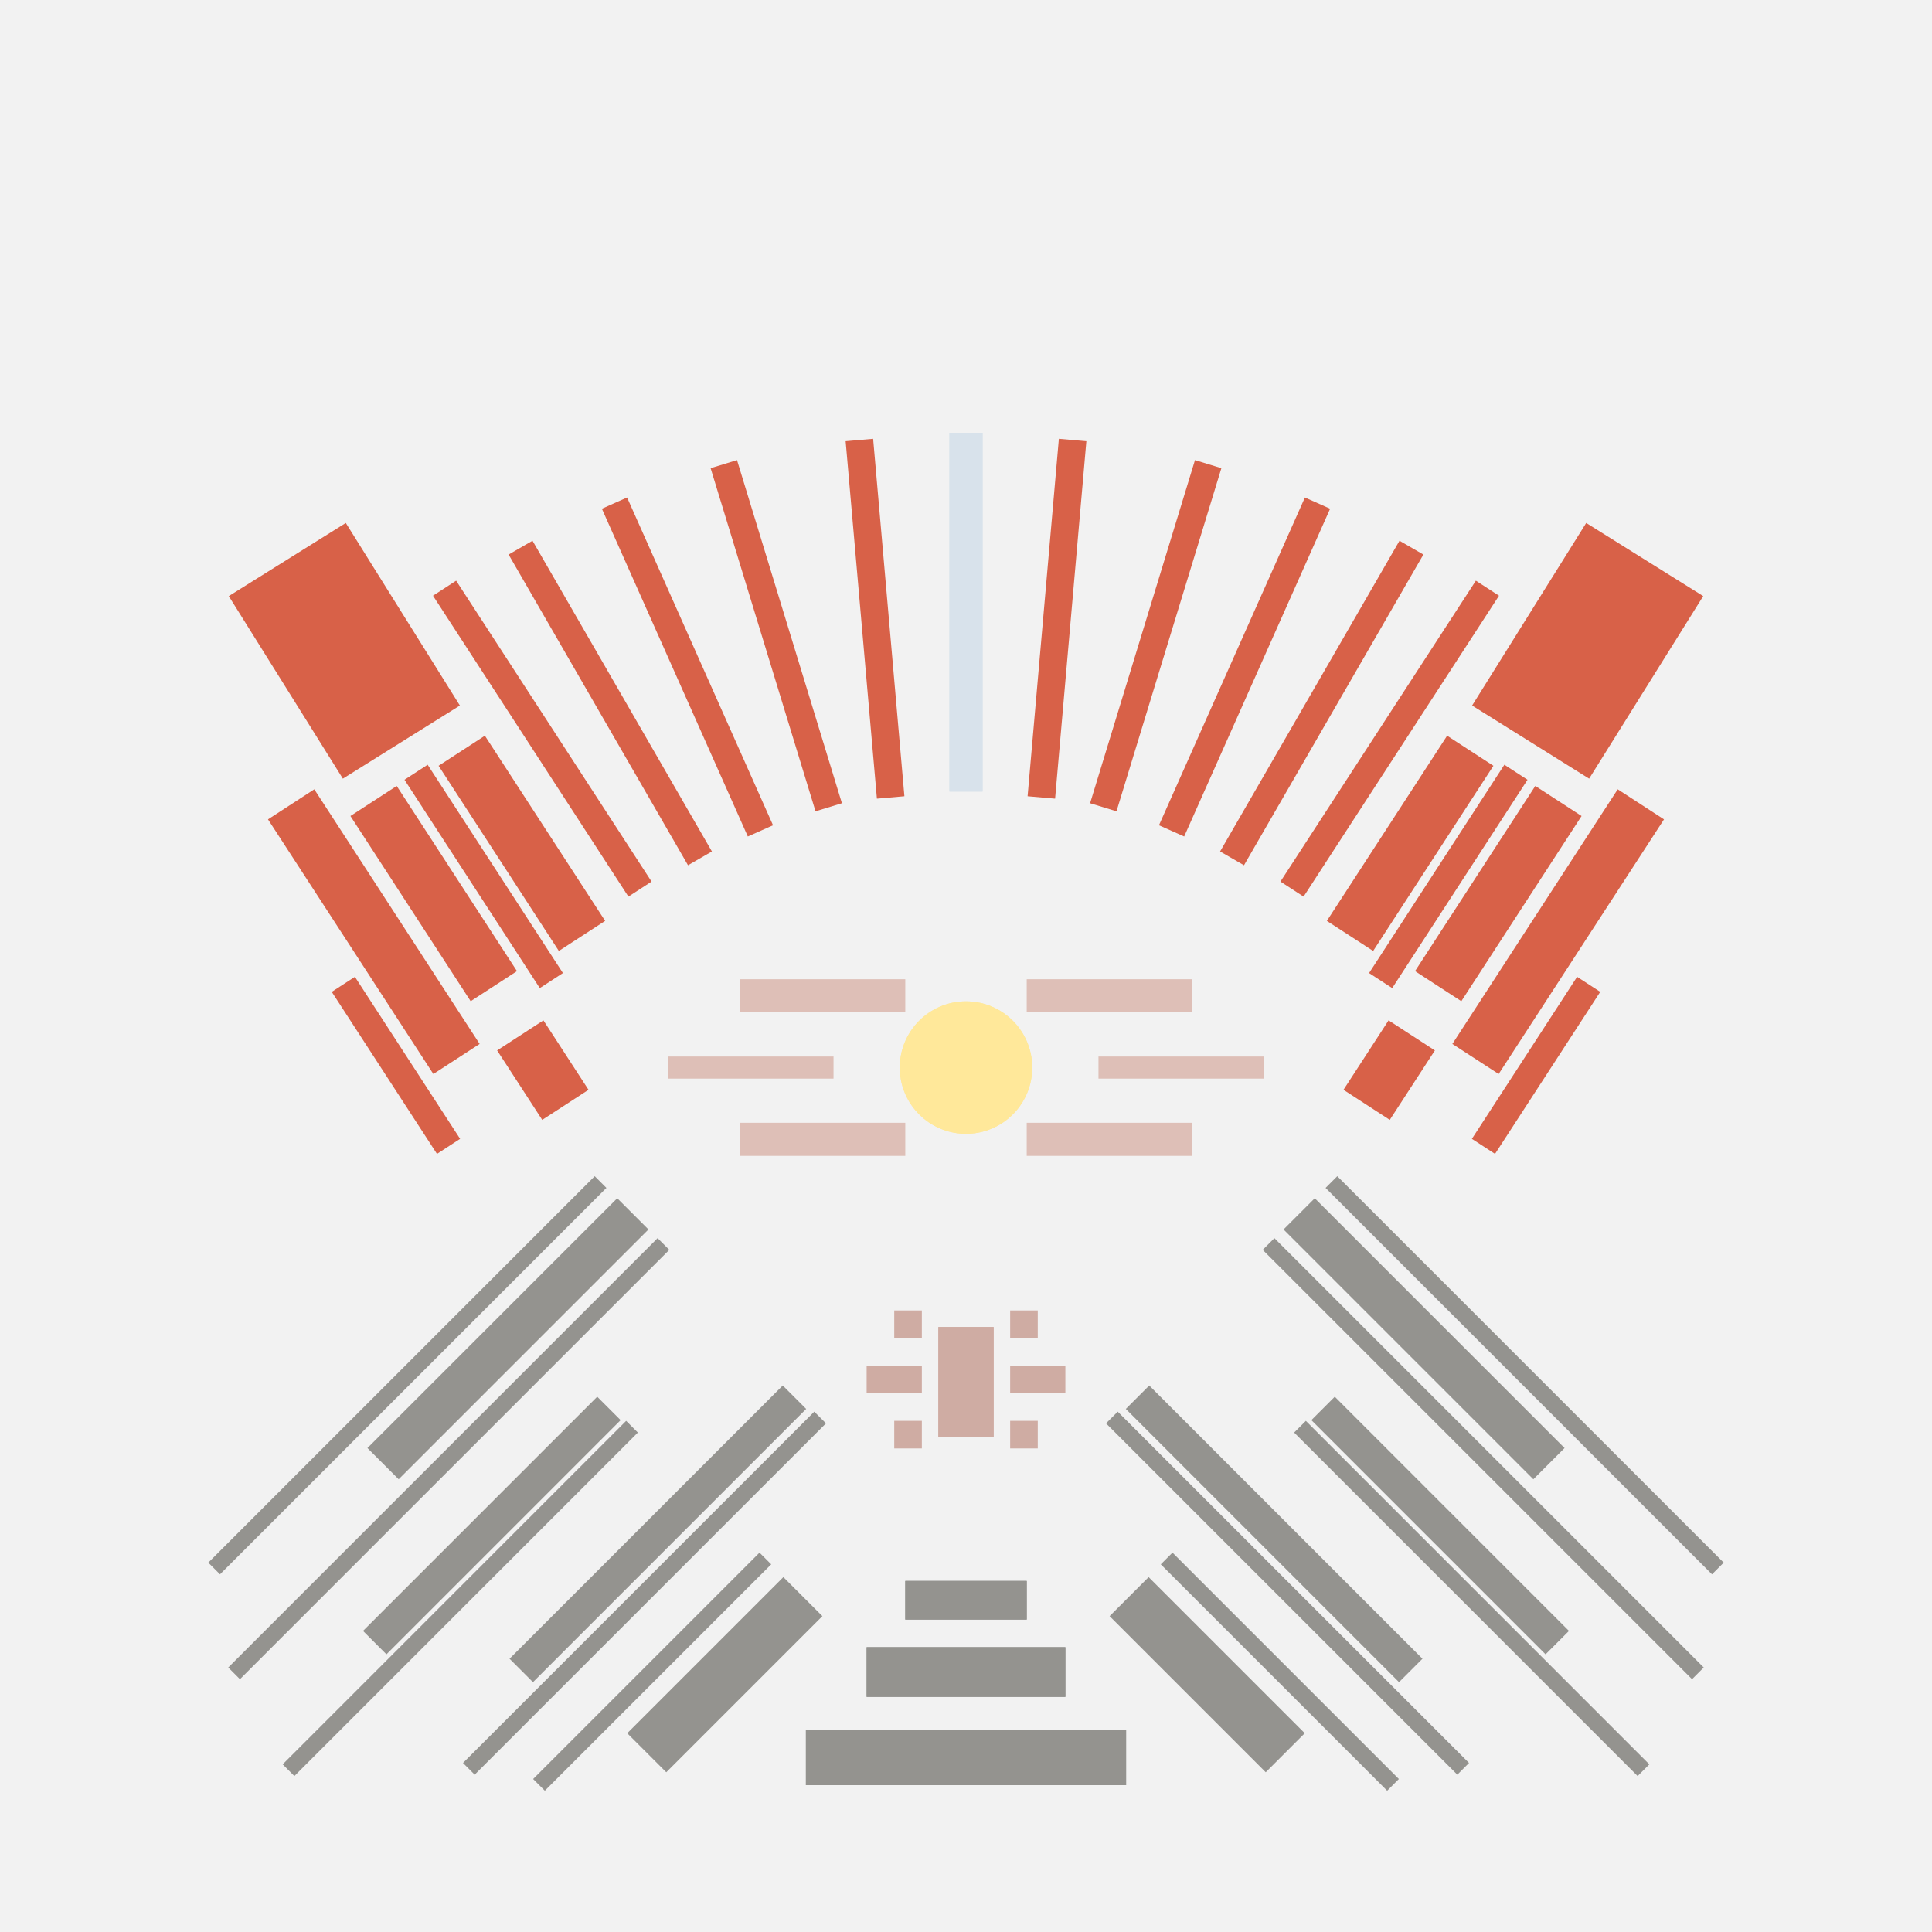 <svg xmlns='http://www.w3.org/2000/svg' preserveAspectRatio='xMinYMin meet' viewBox='0 0 350 350'> <filter id='neon' y='-2' x='-1' width='350' height='350'><feDropShadow flood-color='#8A795D' dx='0' dy='6' flood-opacity='0.65' stdDeviation='2.5' result='shadow'/><feOffset in='StrokePaint' dx='0' dy='2.4' result='offStrPnt'/><feFlood flood-color='#4A4132' flood-opacity='2' result='flood1' /><feOffset in='SourceGraphic' dx='0' dy='2' result='offFlood'/><feOffset in='SourceGraphic' dx='0' dy='9' result='offShadow'/><feComposite in='flood1' in2='offFlood' operator='in'  result='cmpFlood' /><feComposite in='shadow' in2='offShadow' operator='in' result='cmpSha' /><feGaussianBlur in='offStrPnt' stdDeviation='1' result='bStrokeP'/><feGaussianBlur in='cmpFlood' stdDeviation='0.6' result='bFlood'/><feGaussianBlur in='cmpSha' stdDeviation='0.6' result='bShadow'/><feMerge><feMergeNode in='bStrokeP'/><feMergeNode in='bshadow'/><feMergeNode in='bFlood'/><feMergeNode in='SourceGraphic'/></feMerge></filter>  <rect width='100%'  height='100%' fill='#F2F2F2'/> <g filter='url(#neon)' ><rect x='146' y= '300' width='58 ' height=  '10 '  fill= '#94938F' /><rect x='157' y= '285' width='36 ' height=  '9  '  fill= '#94938F' /><rect x='164' y= '273' width='22 ' height=  '7  '  fill= '#94938F' /><rect x='60 ' y= '225' width='64 ' height=  '8  '  fill= '#94938F' transform = '  translate( 319 , 326 ) rotate ( 135)'  /><rect x='112' y= '284' width='40 ' height=  '10 '  fill= '#94938F' transform = '  translate( 429 , 401 ) rotate ( 135)'  /><rect x='84 ' y= '261' width='70 ' height=  '6  '  fill= '#94938F' transform = '  translate( 390 , 367 ) rotate ( 135)'  /><rect x='59 ' y= '260' width='60 ' height=  '6  '  fill= '#94938F' transform = '  translate( 338 , 386 ) rotate ( 135)'  /><rect x='90 ' y= '288' width='58 ' height=  '3  '  fill= '#94938F' transform = '  translate( 407 , 410 ) rotate ( 135)'  /><rect x='72 ' y= '275' width='90 ' height=  '3  '  fill= '#94938F' transform = '  translate( 395 , 388 ) rotate ( 135)'  /><rect x='40 ' y= '276' width='88 ' height=  '3  '  fill= '#94938F' transform = '  translate( 339 , 413 ) rotate ( 135)'  /><rect x='26 ' y= '248' width='110' height=  '3  '  fill= '#94938F' transform = '  translate( 315 , 370 ) rotate ( 135)'  /><rect x='24 ' y= '235' width='99 ' height=  '3  '  fill= '#94938F' transform = '  translate( 293 , 351 ) rotate ( 135)'  /><rect x='146' y= '300' width='58 ' height=  '10 '  fill= '#94938F' transform= 'scale(-1,1) translate(-350,0)'/><rect x='157' y= '285' width='36 ' height=  '9  '  fill= '#94938F' transform= 'scale(-1,1) translate(-350,0)'/><rect x='164' y= '273' width='22 ' height=  '7  '  fill= '#94938F' transform= 'scale(-1,1) translate(-350,0)'/><rect x='60 ' y= '225' width='64 ' height=  '8  '  fill= '#94938F' transform = ' scale(-1,1)  translate(-350,0) translate( 319 , 326 ) rotate ( 135)'  /><rect x='112' y= '284' width='40 ' height=  '10 '  fill= '#94938F' transform = ' scale(-1,1)  translate(-350,0) translate( 429 , 401 ) rotate ( 135)'  /><rect x='84 ' y= '261' width='70 ' height=  '6  '  fill= '#94938F' transform = ' scale(-1,1)  translate(-350,0) translate( 390 , 367 ) rotate ( 135)'  /><rect x='59 ' y= '260' width='60 ' height=  '6  '  fill= '#94938F' transform = ' scale(-1,1)  translate(-350,0) translate( 338 , 386 ) rotate ( 135)'  /><rect x='90 ' y= '288' width='58 ' height=  '3  '  fill= '#94938F' transform = ' scale(-1,1)  translate(-350,0) translate( 407 , 410 ) rotate ( 135)'  /><rect x='72 ' y= '275' width='90 ' height=  '3  '  fill= '#94938F' transform = ' scale(-1,1)  translate(-350,0) translate( 395 , 388 ) rotate ( 135)'  /><rect x='40 ' y= '276' width='88 ' height=  '3  '  fill= '#94938F' transform = ' scale(-1,1)  translate(-350,0) translate( 339 , 413 ) rotate ( 135)'  /><rect x='26 ' y= '248' width='110' height=  '3  '  fill= '#94938F' transform = ' scale(-1,1)  translate(-350,0) translate( 315 , 370 ) rotate ( 135)'  /><rect x='24 ' y= '235' width='99 ' height=  '3  '  fill= '#94938F' transform = ' scale(-1,1)  translate(-350,0) translate( 293 , 351 ) rotate ( 135)'  /><rect x='172' y= '65 ' width='6  ' height=  '65 '  fill= '#d8e2eb' /><rect x='156' y= '66 ' width='5  ' height=  '65 '  fill= '#D86148' transform = '  translate( 325 , 183 ) rotate ( 175)'  /><rect x='137' y= '70 ' width='5  ' height=  '65 '  fill= '#D86148' transform = '  translate( 304 , 159 ) rotate ( 163)'  /><rect x='122' y= '75 ' width='5  ' height=  '65 '  fill= '#D86148' transform = '  translate( 282 , 155 ) rotate ( 156)'  /><rect x='108' y= '81 ' width='5  ' height=  '65 '  fill= '#D86148' transform = '  translate( 263 , 157 ) rotate ( 150)'  /><rect x='85 ' y= '123' width='5  ' height=  '45 '  fill= '#D86148' transform = '  translate( -65 , 71  ) rotate ( -33)'  /><rect x='89 ' y= '119' width='10 ' height=  '40 '  fill= '#D86148' transform = '  translate( -60 , 74  ) rotate ( -33)'  /><rect x='94 ' y= '173' width='10 ' height=  '15 '  fill= '#D86148' transform = '  translate( -83 , 83  ) rotate ( -33)'  /><rect x='73 ' y= '129' width='10 ' height=  '40 '  fill= '#D86148' transform = '  translate( -68 , 66  ) rotate ( -33)'  /><rect x='69 ' y= '162' width='5  ' height=  '35 '  fill= '#D86148' transform = '  translate( -86 , 68  ) rotate ( -33)'  /><rect x='63 ' y= '128' width='10 ' height=  '55 '  fill= '#D86148' transform = '  translate( -74 , 62  ) rotate ( -33)'  /><rect x='96 ' y= '88 ' width='5  ' height=  '65 '  fill= '#D86148' transform = '  translate( -50 , 73  ) rotate ( -33)'  /><rect x='50 ' y= '85 ' width='25 ' height=  '39 '  fill= '#D86148' transform = '  translate( -46 , 49  ) rotate ( -32)'  /><rect x='172' y= '65 ' width='6  ' height=  '65 '  fill= '#d8e2eb' transform= 'scale(-1,1) translate(-350,0)'/><rect x='156' y= '66 ' width='5  ' height=  '65 '  fill= '#D86148' transform = ' scale(-1,1)  translate(-350,0) translate( 325 , 183 ) rotate ( 175)'  /><rect x='137' y= '70 ' width='5  ' height=  '65 '  fill= '#D86148' transform = ' scale(-1,1)  translate(-350,0) translate( 304 , 159 ) rotate ( 163)'  /><rect x='122' y= '75 ' width='5  ' height=  '65 '  fill= '#D86148' transform = ' scale(-1,1)  translate(-350,0) translate( 282 , 155 ) rotate ( 156)'  /><rect x='108' y= '81 ' width='5  ' height=  '65 '  fill= '#D86148' transform = ' scale(-1,1)  translate(-350,0) translate( 263 , 157 ) rotate ( 150)'  /><rect x='85 ' y= '123' width='5  ' height=  '45 '  fill= '#D86148' transform = ' scale(-1,1)  translate(-350,0) translate( -65 , 71  ) rotate ( -33)'  /><rect x='89 ' y= '119' width='10 ' height=  '40 '  fill= '#D86148' transform = ' scale(-1,1)  translate(-350,0) translate( -60 , 74  ) rotate ( -33)'  /><rect x='94 ' y= '173' width='10 ' height=  '15 '  fill= '#D86148' transform = ' scale(-1,1)  translate(-350,0) translate( -83 , 83  ) rotate ( -33)'  /><rect x='73 ' y= '129' width='10 ' height=  '40 '  fill= '#D86148' transform = ' scale(-1,1)  translate(-350,0) translate( -68 , 66  ) rotate ( -33)'  /><rect x='69 ' y= '162' width='5  ' height=  '35 '  fill= '#D86148' transform = ' scale(-1,1)  translate(-350,0) translate( -86 , 68  ) rotate ( -33)'  /><rect x='63 ' y= '128' width='10 ' height=  '55 '  fill= '#D86148' transform = ' scale(-1,1)  translate(-350,0) translate( -74 , 62  ) rotate ( -33)'  /><rect x='96 ' y= '88 ' width='5  ' height=  '65 '  fill= '#D86148' transform = ' scale(-1,1)  translate(-350,0) translate( -50 , 73  ) rotate ( -33)'  /><rect x='50 ' y= '85 ' width='25 ' height=  '39 '  fill= '#D86148' transform = ' scale(-1,1)  translate(-350,0) translate( -46 , 49  ) rotate ( -32)'  /><rect x='170' y= '227' width='10 ' height=  '20 '  fill= '#CFACA3' /><rect x='162' y= '224' width='5  ' height=  '5  '  fill= '#CFACA3' /><rect x='157' y= '234' width='10 ' height=  '5  '  fill= '#CFACA3' /><rect x='162' y= '244' width='5  ' height=  '5  '  fill= '#CFACA3' /><rect x='170' y= '227' width='10 ' height=  '20 '  fill= '#CFACA3' transform= 'scale(-1,1) translate(-350,0)'/><rect x='162' y= '224' width='5  ' height=  '5  '  fill= '#CFACA3' transform= 'scale(-1,1) translate(-350,0)'/><rect x='157' y= '234' width='10 ' height=  '5  '  fill= '#CFACA3' transform= 'scale(-1,1) translate(-350,0)'/><rect x='162' y= '244' width='5  ' height=  '5  '  fill= '#CFACA3' transform= 'scale(-1,1) translate(-350,0)'/></g><g fill-opacity='0.85'><rect x='121' y= '178' width='30 ' height=  '4  '  fill= '#DBB6AD' filter='url(#neon)'  /><rect x='134' y= '164' width='30 ' height=  '6  '  fill= '#DBB6AD' filter='url(#neon)'  /><rect x='134' y= '190' width='30 ' height=  '6  '  fill= '#DBB6AD' filter='url(#neon)'  /><circle cx='175' cy='180' r ='12 '  fill= '#FFE898' filter='url(#neon)'  /><rect x='121' y= '178' width='30 ' height=  '4  '  fill= '#DBB6AD' filter='url(#neon)'  transform= 'scale(-1,1) translate(-350,0)'/><rect x='134' y= '164' width='30 ' height=  '6  '  fill= '#DBB6AD' filter='url(#neon)'  transform= 'scale(-1,1) translate(-350,0)'/><rect x='134' y= '190' width='30 ' height=  '6  '  fill= '#DBB6AD' filter='url(#neon)'  transform= 'scale(-1,1) translate(-350,0)'/><circle cx='175' cy='180' r ='12 '  fill= '#FFE898' filter='url(#neon)'  transform= 'scale(-1,1) translate(-350,0)'/></g></svg>